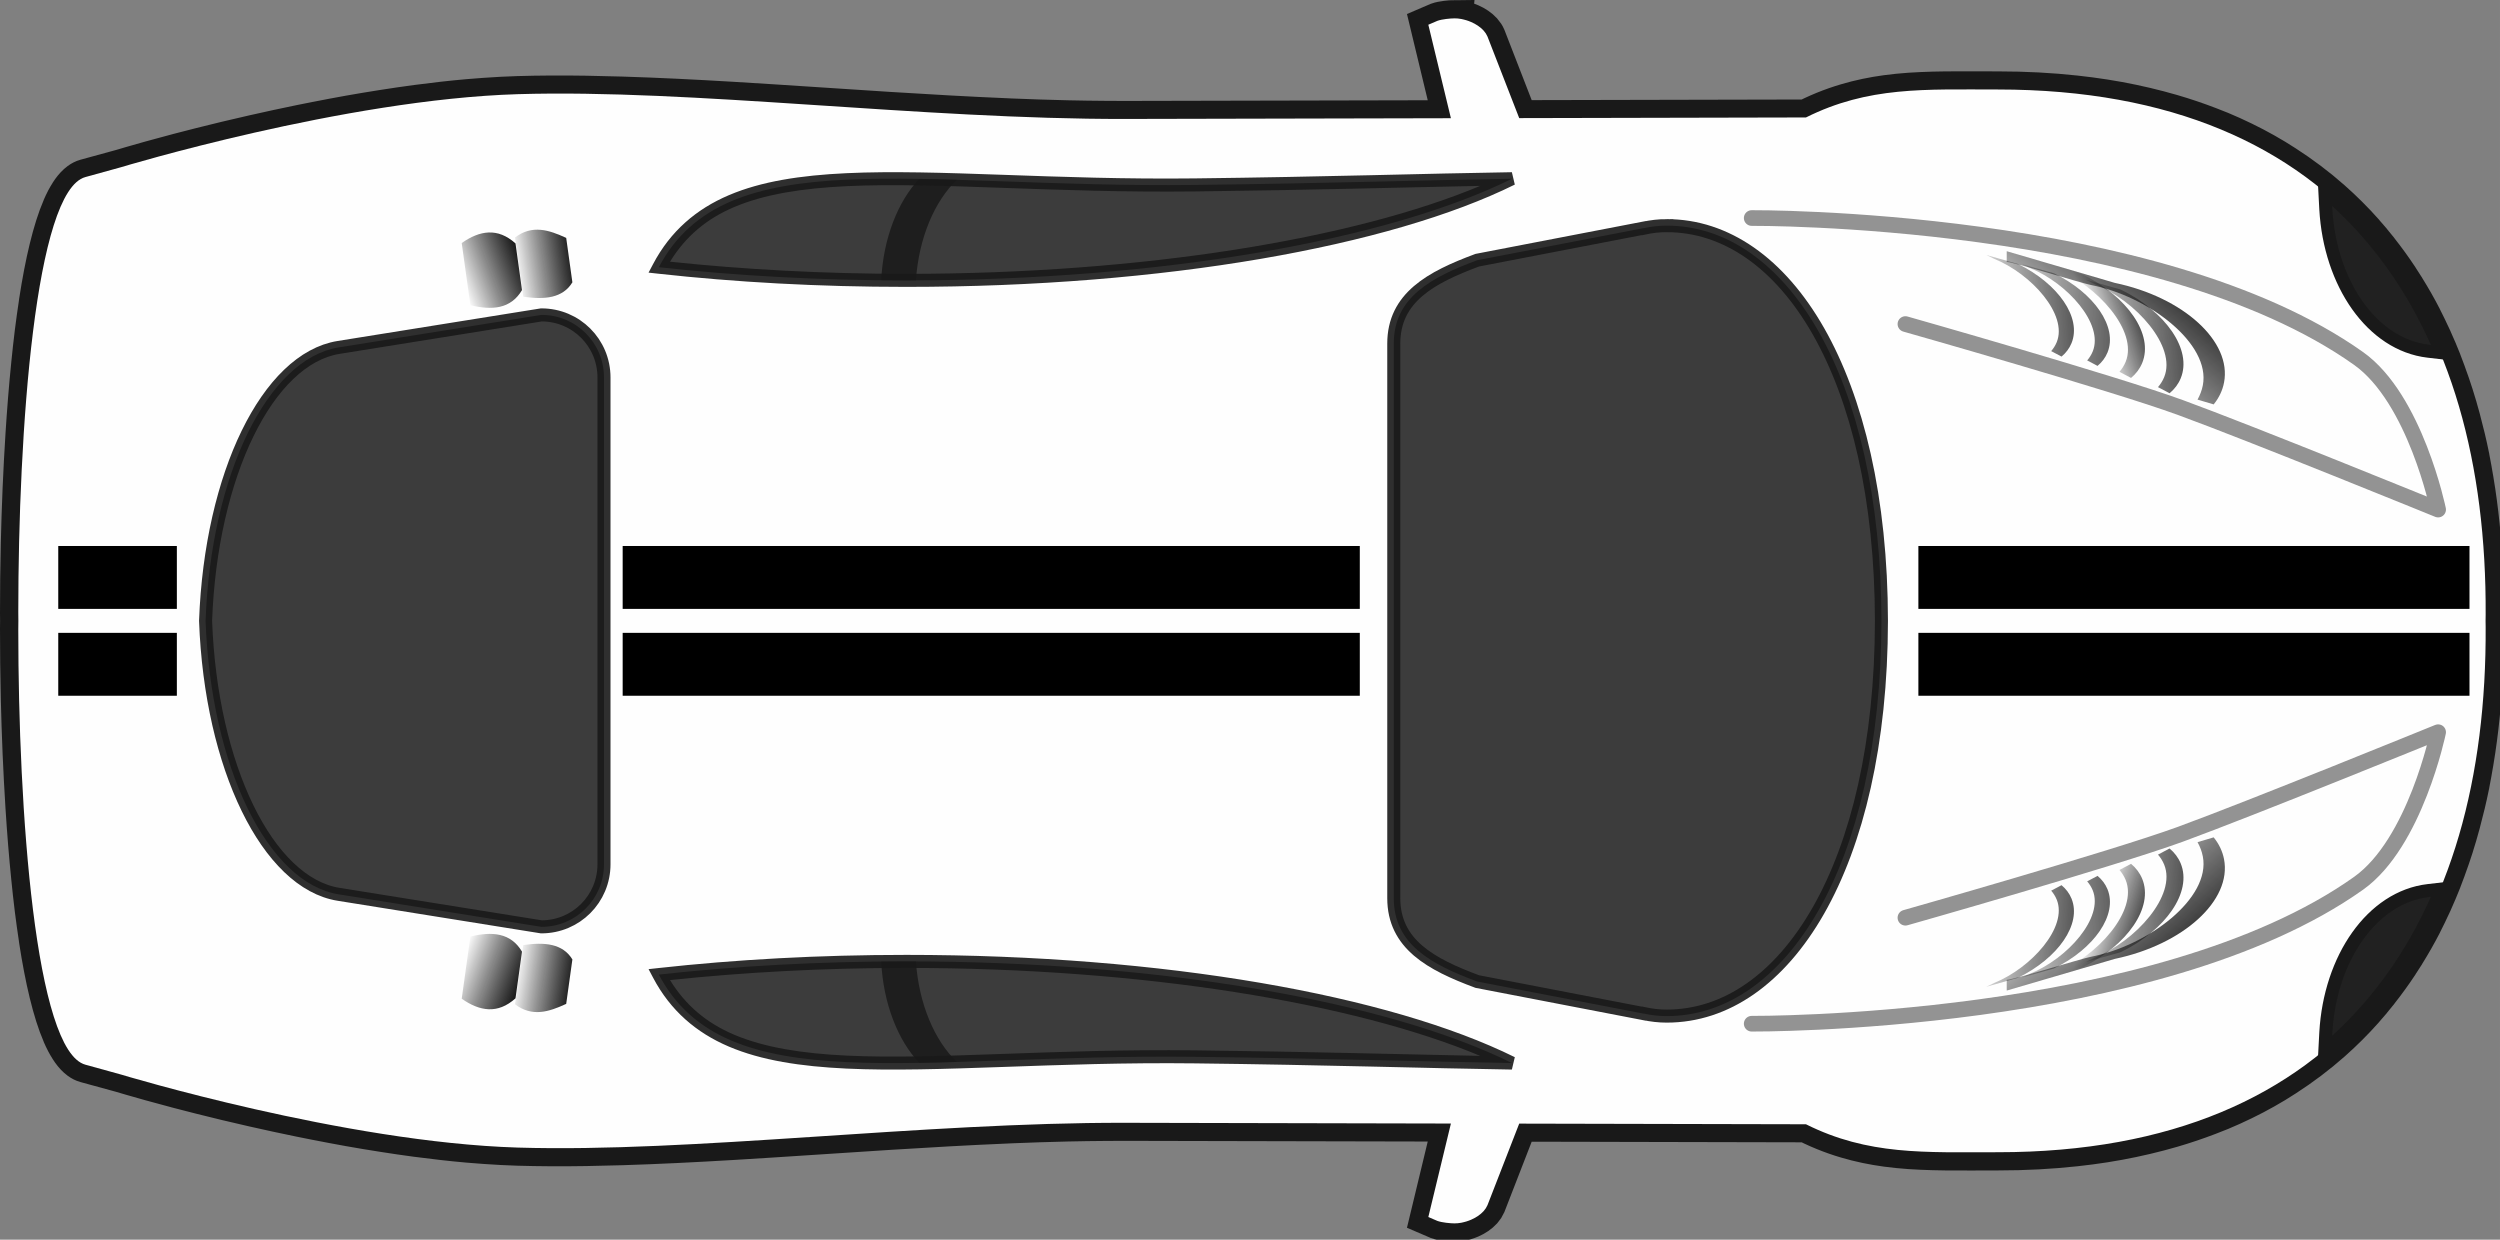 <?xml version="1.0" encoding="UTF-8" standalone="no"?>
<!-- Created with Inkscape (http://www.inkscape.org/) -->

<svg
   width="960.005"
   height="476.045"
   viewBox="0 0 254.001 125.954"
   version="1.1"
   id="svg1"
   xml:space="preserve"
   inkscape:version="1.4 (86a8ad7, 2024-10-11)"
   sodipodi:docname="car.svg"
   xmlns:inkscape="http://www.inkscape.org/namespaces/inkscape"
   xmlns:sodipodi="http://sodipodi.sourceforge.net/DTD/sodipodi-0.dtd"
   xmlns:xlink="http://www.w3.org/1999/xlink"
   xmlns="http://www.w3.org/2000/svg"
   xmlns:svg="http://www.w3.org/2000/svg"><rect x="0" y="0" width="254.001" height="125.954" fill="#808080" stroke="none"/><sodipodi:namedview
     id="namedview1"
     pagecolor="#ffffff"
     bordercolor="#666666"
     borderopacity="1.0"
     inkscape:showpageshadow="2"
     inkscape:pageopacity="0.0"
     inkscape:pagecheckerboard="0"
     inkscape:deskcolor="#d1d1d1"
     inkscape:document-units="mm"
     showgrid="false"
     inkscape:zoom="0.71891835"
     inkscape:cx="232.29342"
     inkscape:cy="116.14671"
     inkscape:window-width="1920"
     inkscape:window-height="1046"
     inkscape:window-x="-11"
     inkscape:window-y="-11"
     inkscape:window-maximized="1"
     inkscape:current-layer="layer1" /><defs
     id="defs1"><linearGradient
       id="linearGradient3759"><stop
         id="stop3761"
         style="stop-color:#1a1a1a"
         offset="0" /><stop
         id="stop3763"
         style="stop-color:#000000;stop-opacity:0"
         offset="1" /></linearGradient><linearGradient
       id="linearGradient4149"
       y2="834.68"
       xlink:href="#linearGradient3759"
       gradientUnits="userSpaceOnUse"
       x2="848.16"
       gradientTransform="translate(8.309,-2.652)"
       y1="842.3"
       x1="871.33" /><linearGradient
       id="linearGradient4153"
       y2="533.5"
       xlink:href="#linearGradient3759"
       gradientUnits="userSpaceOnUse"
       x2="812.14"
       gradientTransform="matrix(0.893,0,0,0.893,80.349,365.15)"
       y1="537.5"
       x1="879.9" /><linearGradient
       id="linearGradient4155"
       y2="531.91"
       xlink:href="#linearGradient3759"
       gradientUnits="userSpaceOnUse"
       x2="815.82"
       gradientTransform="translate(27.625,296.49)"
       y1="537.5"
       x1="879.9" /><linearGradient
       id="linearGradient4185"
       y2="834.68"
       xlink:href="#linearGradient3759"
       gradientUnits="userSpaceOnUse"
       x2="848.16"
       gradientTransform="matrix(1,0,0,-1,8.309,1452)"
       y1="842.3"
       x1="871.33" /><linearGradient
       id="linearGradient4187"
       y2="528.42"
       xlink:href="#linearGradient3759"
       gradientUnits="userSpaceOnUse"
       x2="876.14"
       gradientTransform="matrix(1,0,0,-1,21.438,1151.5)"
       y1="528.36"
       x1="887.9" /><linearGradient
       id="linearGradient4189"
       y2="531.91"
       xlink:href="#linearGradient3759"
       gradientUnits="userSpaceOnUse"
       x2="815.82"
       gradientTransform="matrix(1,0,0,-1,27.625,1152.9)"
       y1="537.5"
       x1="879.9" /><linearGradient
       id="linearGradient4191"
       y2="535.37"
       xlink:href="#linearGradient3759"
       gradientUnits="userSpaceOnUse"
       x2="883.76"
       gradientTransform="matrix(1,0,0,-1,21.438,1151.5)"
       y1="542.4"
       x1="897.22" /><linearGradient
       id="linearGradient4193"
       y2="501.08"
       xlink:href="#linearGradient3759"
       gradientUnits="userSpaceOnUse"
       x2="835.99"
       gradientTransform="matrix(1,0,0,-1,21.438,1151.5)"
       y1="552.05"
       x1="880.71" /><linearGradient
       id="linearGradient4195"
       y2="529.61"
       xlink:href="#linearGradient3759"
       gradientUnits="userSpaceOnUse"
       x2="805.29"
       gradientTransform="matrix(0.893,0,0,-0.893,94.156,1087.8)"
       y1="528.36"
       x1="887.9" /><linearGradient
       id="linearGradient4197"
       y2="533.5"
       xlink:href="#linearGradient3759"
       gradientUnits="userSpaceOnUse"
       x2="812.14"
       gradientTransform="matrix(0.893,0,0,-0.893,80.349,1084.2)"
       y1="537.5"
       x1="879.9" /><linearGradient
       id="linearGradient4199"
       y2="867.68"
       xlink:href="#linearGradient3759"
       gradientUnits="userSpaceOnUse"
       x2="205.59"
       gradientTransform="matrix(0.99,-0.138,-0.138,-0.99,146.05,1483.3)"
       y1="873.14"
       x1="229.7" /><linearGradient
       id="linearGradient4201"
       y2="872.65"
       xlink:href="#linearGradient3759"
       gradientUnits="userSpaceOnUse"
       x2="216.56"
       gradientTransform="matrix(0.99,-0.138,-0.138,-0.99,156.31,1482)"
       y1="873.06"
       x1="238.83" /><linearGradient
       id="linearGradient4203"
       y2="528.42"
       xlink:href="#linearGradient3759"
       gradientUnits="userSpaceOnUse"
       x2="876.14"
       gradientTransform="translate(21.438,297.91)"
       y1="528.36"
       x1="887.9" /><linearGradient
       id="linearGradient4205"
       y2="535.37"
       xlink:href="#linearGradient3759"
       gradientUnits="userSpaceOnUse"
       x2="883.76"
       gradientTransform="translate(21.438,297.91)"
       y1="542.4"
       x1="897.22" /><linearGradient
       id="linearGradient4207"
       y2="501.08"
       xlink:href="#linearGradient3759"
       gradientUnits="userSpaceOnUse"
       x2="835.99"
       gradientTransform="translate(21.438,297.91)"
       y1="552.05"
       x1="880.71" /><linearGradient
       id="linearGradient4209"
       y2="529.61"
       xlink:href="#linearGradient3759"
       gradientUnits="userSpaceOnUse"
       x2="805.29"
       gradientTransform="matrix(0.893,0,0,0.893,94.156,361.57)"
       y1="528.36"
       x1="887.9" /><linearGradient
       id="linearGradient4211"
       y2="867.68"
       xlink:href="#linearGradient3759"
       gradientUnits="userSpaceOnUse"
       x2="205.59"
       gradientTransform="matrix(0.99,0.138,-0.138,0.99,146.05,-33.885)"
       y1="873.14"
       x1="229.7" /><linearGradient
       id="linearGradient4213"
       y2="872.65"
       xlink:href="#linearGradient3759"
       gradientUnits="userSpaceOnUse"
       x2="216.56"
       gradientTransform="matrix(0.99,0.138,-0.138,0.99,156.31,-32.603)"
       y1="873.06"
       x1="238.83" /></defs><g
     inkscape:label="Layer 1"
     inkscape:groupmode="layer"
     id="layer1"
     transform="translate(-43.391,-117.734)"><g
       id="g1"
       transform="matrix(0.265,0,0,0.265,43.392,117.745)"><g
         id="layer1-4"
         transform="translate(-52.937,-486.69)"><g
           id="g3890"><path
             id="path3855"
             style="fill:#000000;fill-opacity:0.996;stroke:#191919;stroke-width:14"
             d="m 610.52,493.69 c -1.509,0.009 -4.721,0.305 -6.469,0.938 l -3.5,1.5 8.656,35.938 -124.81,0.281 c -2.436,0.005 -4.888,-0.014 -7.344,-0.031 -4.912,-0.034 -9.865,-0.105 -14.844,-0.219 -7.293,-0.167 -14.669,-0.413 -22.062,-0.719 -0.396,-0.016 -0.791,-0.046 -1.188,-0.062 -14.932,-0.63 -30.007,-1.492 -45.031,-2.438 -20.326,-1.283 -40.52,-2.707 -60.124,-3.875 -14.528,-0.865 -28.732,-1.58 -42.375,-2 -9.369,-0.289 -18.464,-0.457 -27.25,-0.406 -4.316,0.025 -8.568,0.093 -12.719,0.219 -4.151,0.125 -8.38,0.355 -12.656,0.656 -2.138,0.15 -4.278,0.31 -6.437,0.5 -6.469,0.568 -13.045,1.321 -19.594,2.188 -0.01,10e-4 -0.021,-10e-4 -0.031,0 -4.372,0.579 -8.719,1.226 -13.062,1.906 -4.344,0.681 -8.673,1.398 -12.937,2.156 -4.254,0.757 -8.47,1.565 -12.594,2.375 -0.01,0.002 -0.021,-0.002 -0.031,0 -2.066,0.406 -4.07,0.804 -6.094,1.219 -6.061,1.242 -11.934,2.516 -17.5,3.781 -0.01,0.002 -0.021,-0.002 -0.031,0 -3.716,0.845 -7.287,1.675 -10.719,2.5 -6.864,1.648 -13.115,3.235 -18.531,4.656 -8.124,2.132 -14.382,3.927 -18.094,5 -2.474,0.716 -3.812,1.125 -3.812,1.125 l -13.687,3.75 c -0.902,0.249 -1.778,0.693 -2.625,1.312 -0.288,0.21 -0.562,0.436 -0.844,0.688 -1.1,0.98 -2.151,2.271 -3.156,3.844 -0.005,0.007 0.005,0.024 0,0.031 -0.5,0.785 -1.022,1.641 -1.5,2.562 -0.004,0.008 0.004,0.023 0,0.031 -0.478,0.924 -0.951,1.914 -1.406,2.969 -0.004,0.009 0.004,0.022 0,0.031 -3.667,8.509 -6.62,21.131 -8.937,36.219 -0.002,0.01 0.002,0.021 0,0.031 -0.036,0.234 -0.058,0.483 -0.094,0.719 -0.505,3.332 -0.992,6.798 -1.438,10.344 -0.03,0.243 -0.064,0.475 -0.094,0.719 -0.502,4.043 -0.947,8.203 -1.375,12.469 -0.001,0.01 9.99e-4,0.021 0,0.031 -0.214,2.128 -0.429,4.295 -0.625,6.469 -9.21e-4,0.01 9.21e-4,0.021 0,0.031 -0.196,2.174 -0.384,4.349 -0.562,6.562 -8.26e-4,0.01 8.25e-4,0.021 0,0.031 -0.358,4.438 -0.678,8.946 -0.969,13.5 -6.56e-4,0.01 6.55e-4,0.021 0,0.031 -0.873,13.684 -1.46,27.789 -1.781,41.562 -2.45e-4,0.01 2.44e-4,0.021 0,0.031 -0.214,9.189 -0.313,18.213 -0.313,26.907 0,0.968 0.028,1.963 0.031,2.938 -0.004,0.975 -0.031,1.97 -0.031,2.938 0,8.693 0.098,17.717 0.312,26.906 2.44e-4,0.011 -2.45e-4,0.021 0,0.031 0.322,13.774 0.909,27.878 1.781,41.562 6.55e-4,0.01 -6.56e-4,0.021 0,0.031 0.291,4.554 0.611,9.062 0.969,13.5 8.25e-4,0.01 -8.26e-4,0.021 0,0.031 0.179,2.213 0.367,4.388 0.562,6.562 9.21e-4,0.01 -9.21e-4,0.021 0,0.031 0.196,2.174 0.411,4.34 0.625,6.469 9.99e-4,0.01 -0.001,0.021 0,0.031 0.428,4.266 0.873,8.426 1.375,12.469 0.03,0.244 0.063,0.476 0.094,0.719 0.445,3.546 0.933,7.012 1.438,10.344 0.036,0.235 0.058,0.485 0.094,0.719 0.002,0.01 -0.002,0.021 0,0.031 2.317,15.087 5.27,27.709 8.937,36.219 0.004,0.009 -0.004,0.023 0,0.031 0.455,1.055 0.929,2.045 1.406,2.969 0.004,0.008 -0.004,0.023 0,0.031 0.478,0.922 1,1.778 1.5,2.562 0.005,0.007 -0.005,0.024 0,0.031 1.005,1.573 2.057,2.864 3.156,3.844 0.281,0.252 0.556,0.477 0.844,0.688 0.847,0.62 1.723,1.064 2.625,1.312 l 13.687,3.75 c 0,0 1.339,0.409 3.812,1.125 3.711,1.073 9.97,2.868 18.094,5 5.416,1.422 11.667,3.008 18.531,4.656 3.431,0.825 7.002,1.655 10.719,2.5 0.01,0.002 0.021,-0.002 0.031,0 5.566,1.265 11.438,2.54 17.5,3.781 2.024,0.415 4.027,0.813 6.094,1.219 0.01,0.002 0.021,-0.002 0.031,0 4.123,0.81 8.34,1.618 12.594,2.375 4.264,0.758 8.594,1.476 12.937,2.156 4.344,0.681 8.69,1.328 13.062,1.906 0.01,10e-4 0.021,-10e-4 0.031,0 6.549,0.866 13.125,1.619 19.594,2.188 2.16,0.19 4.299,0.35 6.437,0.5 4.276,0.301 8.505,0.531 12.656,0.656 4.151,0.125 8.403,0.194 12.719,0.219 8.786,0.05 17.881,-0.118 27.25,-0.406 13.642,-0.42 27.847,-1.135 42.375,-2 19.604,-1.168 39.798,-2.592 60.124,-3.875 15.024,-0.946 30.098,-1.807 45.031,-2.438 0.396,-0.017 0.792,-0.046 1.188,-0.062 7.393,-0.306 14.77,-0.551 22.062,-0.719 4.979,-0.114 9.932,-0.184 14.844,-0.219 2.456,-0.017 4.907,-0.036 7.344,-0.031 l 124.81,0.281 -8.656,35.938 3.5,1.5 c 1.748,0.633 4.96,0.929 6.469,0.938 0.849,0.005 1.755,-0.074 2.688,-0.25 0.311,-0.059 0.624,-0.141 0.937,-0.219 0.305,-0.076 0.633,-0.157 0.937,-0.25 0.628,-0.193 1.264,-0.422 1.875,-0.688 1.821,-0.794 3.534,-1.931 4.781,-3.312 0.01,-0.011 0.022,-0.021 0.031,-0.031 0.625,-0.698 1.112,-1.451 1.469,-2.281 l 12.156,-31.312 109.94,0.25 c 0.747,0.374 1.476,0.745 2.219,1.094 2.979,1.399 5.911,2.597 8.844,3.625 1.462,0.513 2.918,0.975 4.375,1.406 5.1,1.508 10.188,2.551 15.344,3.25 2.946,0.399 5.926,0.694 8.937,0.906 1.506,0.106 3.034,0.18 4.562,0.25 3.057,0.14 6.139,0.213 9.312,0.25 6.348,0.074 12.979,0 20,0 10.41,0 20.322,-0.531 29.781,-1.562 3.784,-0.413 7.491,-0.897 11.125,-1.469 7.268,-1.143 14.228,-2.619 20.906,-4.375 1.669,-0.439 3.336,-0.899 4.969,-1.375 4.899,-1.429 9.613,-3.025 14.187,-4.781 1.525,-0.585 3.042,-1.161 4.531,-1.781 2.978,-1.241 5.882,-2.557 8.719,-3.938 1.418,-0.69 2.836,-1.401 4.219,-2.125 2.766,-1.449 5.467,-2.98 8.094,-4.562 1.313,-0.791 2.596,-1.613 3.875,-2.438 6.394,-4.12 12.363,-8.626 17.906,-13.531 4.429,-3.92 8.601,-8.08 12.5,-12.469 0.005,-0.006 -0.005,-0.025 0,-0.031 0.97,-1.093 1.937,-2.192 2.875,-3.312 0.005,-0.006 -0.005,-0.025 0,-0.031 0.938,-1.121 1.876,-2.258 2.781,-3.406 0.005,-0.006 -0.005,-0.025 0,-0.031 2.726,-3.458 5.313,-7.019 7.75,-10.719 0.005,-0.007 -0.005,-0.024 0,-0.031 0.809,-1.229 1.629,-2.464 2.406,-3.719 0.005,-0.008 -0.005,-0.024 0,-0.031 2.341,-3.778 4.567,-7.652 6.625,-11.656 0.004,-0.008 -0.004,-0.023 0,-0.031 0.683,-1.329 1.348,-2.678 2,-4.031 0.004,-0.008 -0.004,-0.023 0,-0.031 0.652,-1.353 1.316,-2.717 1.938,-4.094 0.004,-0.009 -0.004,-0.023 0,-0.031 1.246,-2.763 2.438,-5.552 3.562,-8.406 0.004,-0.009 -0.004,-0.022 0,-0.031 0.56,-1.423 1.095,-2.867 1.625,-4.312 0.003,-0.009 -0.003,-0.022 0,-0.031 0.53,-1.445 1.062,-2.908 1.562,-4.375 0.5,-1.467 0.998,-2.949 1.469,-4.438 0.003,-0.009 -0.003,-0.022 0,-0.031 0.47,-1.489 0.934,-2.99 1.375,-4.5 0.003,-0.01 -0.003,-0.022 0,-0.031 0.44,-1.51 0.87,-3.032 1.281,-4.562 0.003,-0.01 -0.003,-0.022 0,-0.031 1.238,-4.61 2.368,-9.306 3.344,-14.094 v -0.031 c 0.324,-1.589 0.611,-3.204 0.906,-4.812 v -0.031 c 2.075,-11.318 3.462,-23.062 4.156,-35.219 5e-4,-0.01 -6e-4,-0.021 0,-0.031 0.098,-1.728 0.179,-3.476 0.25,-5.219 4e-4,-0.01 -4e-4,-0.021 0,-0.031 0.143,-3.497 0.247,-7.007 0.281,-10.562 0,-0.01 -10e-5,-0.021 0,-0.031 0.017,-1.783 0.01,-3.578 0,-5.375 0,-0.636 -0.022,-1.271 -0.031,-1.906 0.01,-0.635 0.031,-1.27 0.031,-1.906 0.01,-1.797 0.017,-3.592 0,-5.375 -10e-5,-0.01 0,-0.021 0,-0.031 -0.034,-3.555 -0.139,-7.066 -0.281,-10.562 -4e-4,-0.01 4e-4,-0.021 0,-0.031 -0.071,-1.743 -0.152,-3.491 -0.25,-5.219 -6e-4,-0.01 5e-4,-0.021 0,-0.031 -0.694,-12.157 -2.082,-23.9 -4.156,-35.219 v -0.031 c -0.295,-1.608 -0.583,-3.223 -0.906,-4.812 v -0.031 c -0.975,-4.788 -2.106,-9.484 -3.344,-14.094 -0.003,-0.01 0.003,-0.021 0,-0.031 -0.411,-1.53 -0.841,-3.053 -1.281,-4.562 -0.003,-0.01 0.003,-0.021 0,-0.031 -0.441,-1.51 -0.905,-3.011 -1.375,-4.5 -0.003,-0.009 0.003,-0.022 0,-0.031 -0.47,-1.488 -0.969,-2.97 -1.469,-4.438 -0.5,-1.467 -1.032,-2.93 -1.562,-4.375 -0.003,-0.009 0.003,-0.022 0,-0.031 -0.53,-1.445 -1.065,-2.89 -1.625,-4.312 -0.004,-0.009 0.004,-0.022 0,-0.031 -1.124,-2.855 -2.316,-5.644 -3.562,-8.406 -0.004,-0.008 0.004,-0.022 0,-0.031 -0.621,-1.377 -1.285,-2.74 -1.938,-4.094 -0.004,-0.008 0.004,-0.023 0,-0.031 -0.652,-1.353 -1.317,-2.702 -2,-4.031 -0.004,-0.008 0.004,-0.023 0,-0.031 -2.058,-4.004 -4.284,-7.878 -6.625,-11.656 -0.005,-0.007 0.005,-0.023 0,-0.031 -0.777,-1.254 -1.597,-2.49 -2.406,-3.719 -0.005,-0.007 0.005,-0.024 0,-0.031 -2.437,-3.7 -5.024,-7.261 -7.75,-10.719 -0.005,-0.006 0.005,-0.025 0,-0.031 -0.905,-1.149 -1.843,-2.285 -2.781,-3.406 -0.005,-0.006 0.005,-0.025 0,-0.031 -0.938,-1.121 -1.905,-2.22 -2.875,-3.312 -0.005,-0.006 0.005,-0.025 0,-0.031 -3.898,-4.389 -8.071,-8.549 -12.5,-12.469 -5.543,-4.906 -11.512,-9.411 -17.906,-13.531 -1.279,-0.824 -2.562,-1.646 -3.875,-2.438 -2.627,-1.583 -5.327,-3.114 -8.094,-4.562 -1.383,-0.724 -2.8,-1.435 -4.219,-2.125 -2.837,-1.381 -5.74,-2.696 -8.719,-3.938 -1.489,-0.621 -3.006,-1.196 -4.531,-1.781 -4.575,-1.756 -9.288,-3.353 -14.187,-4.781 -1.633,-0.476 -3.299,-0.936 -4.969,-1.375 -6.678,-1.756 -13.638,-3.232 -20.906,-4.375 -3.634,-0.571 -7.341,-1.056 -11.125,-1.469 -9.459,-1.033 -19.371,-1.564 -29.781,-1.564 -7.02,0 -13.652,-0.074 -20,0 -3.174,0.037 -6.255,0.11 -9.312,0.25 -1.528,0.07 -3.057,0.144 -4.562,0.25 -3.011,0.212 -5.991,0.507 -8.937,0.906 -5.156,0.698 -10.244,1.742 -15.344,3.25 -1.457,0.431 -2.913,0.894 -4.375,1.406 -2.933,1.028 -5.864,2.225 -8.844,3.625 -0.743,0.349 -1.472,0.72 -2.219,1.094 l -109.94,0.25 -12.156,-31.312 c -0.356,-0.83 -0.844,-1.583 -1.469,-2.281 -0.01,-0.011 -0.021,-0.021 -0.031,-0.031 -1.247,-1.381 -2.96,-2.519 -4.781,-3.312 -0.611,-0.266 -1.246,-0.494 -1.875,-0.688 -0.305,-0.093 -0.633,-0.174 -0.937,-0.25 -0.314,-0.078 -0.627,-0.16 -0.938,-0.219 -0.932,-0.176 -1.839,-0.255 -2.688,-0.25 z" /><path
             id="path2853"
             style="fill:#ffffff;fill-opacity:0.996"
             d="m 610.52,493.69 c -1.509,0.009 -4.721,0.306 -6.469,0.938 l -3.5,1.5 8.656,35.844 -124.81,0.281 c -77.963,0.165 -166.52,-11.504 -232.93,-9.5 -66.412,2.004 -152.12,28 -152.12,28 l -13.687,3.781 c -19.251,5.296 -25.718,97.367 -25.718,166.78 0,1.113 0.027,2.253 0.031,3.375 -0.005,1.122 -0.031,2.262 -0.031,3.375 0,69.414 6.467,161.48 25.718,166.78 l 13.687,3.781 c 0,0 85.711,25.996 152.12,28 66.412,2.004 154.97,-9.665 232.93,-9.5 l 124.81,0.281 -8.656,35.844 3.5,1.5 c 1.748,0.631 4.96,0.929 6.469,0.938 0.849,0.005 1.755,-0.074 2.688,-0.25 0.311,-0.058 0.624,-0.141 0.937,-0.219 0.305,-0.075 0.633,-0.157 0.937,-0.25 0.628,-0.193 1.264,-0.422 1.875,-0.688 1.821,-0.792 3.534,-1.903 4.781,-3.281 0.01,-0.011 0.022,-0.021 0.031,-0.031 0.625,-0.697 1.112,-1.453 1.469,-2.281 l 12.156,-31.25 109.94,0.25 c 23.9,11.942 45.511,10.719 73.593,10.719 133.25,0 187.63,-86.586 187,-201.38 0,-0.78 -0.019,-1.566 -0.031,-2.344 0.012,-0.778 0.031,-1.564 0.031,-2.344 0.628,-114.79 -53.749,-201.38 -187,-201.38 -28.082,0 -49.693,-1.224 -73.593,10.719 l -109.94,0.25 -12.156,-31.25 c -0.356,-0.828 -0.844,-1.585 -1.469,-2.281 -0.01,-0.01 -0.021,-0.021 -0.031,-0.031 -1.247,-1.379 -2.96,-2.489 -4.781,-3.281 -0.611,-0.265 -1.246,-0.495 -1.875,-0.688 -0.305,-0.093 -0.633,-0.175 -0.937,-0.25 -0.314,-0.078 -0.627,-0.16 -0.937,-0.219 -0.932,-0.176 -1.839,-0.255 -2.688,-0.25 z" /><path
             id="path3643"
             style="opacity:0.9;fill:#262626;fill-opacity:0.996"
             d="m 400.34,855.24 c -33.364,0 -65.307,1.8 -94.811,5.062 25.66,48.714 97.985,30.265 205.56,31.531 49.686,0.585 89.543,1.879 121.53,2.375 -47.16,-23.334 -133.53,-38.969 -232.28,-38.969 z" /><path
             id="path3658"
             style="opacity:0.5;fill:#000000;fill-opacity:0.996"
             d="m 400.34,855.24 c -3.206,0 -6.383,0.029 -9.562,0.062 0.818,16.171 6.428,30.257 14.594,38.844 4.671,-0.076 9.495,-0.197 14.437,-0.344 -8.566,-8.192 -14.593,-22.228 -15.719,-38.562 -1.251,-0.005 -2.495,0 -3.75,0 z" /><path
             id="path3707"
             style="color:#000000;text-indent:0;text-transform:none;fill:#212121;stroke:#191919;stroke-width:5"
             d="m 989.02,827.5 -5.094,0.594 c -21.545,2.513 -37.688,25.979 -39.281,54.531 l -0.375,7.125 5.25,-4.844 c 15.889,-14.68 28.303,-32.507 37.406,-52.75 l 2.09,-4.65 z" /><path
             id="path3715"
             style="opacity:0.5;fill:none;stroke:#292929;stroke-width:6;stroke-linecap:round;stroke-linejoin:round"
             d="m 783.47,838.5 c 0,0 79.677,-22.596 105.38,-31.982 26.839,-9.802 98.859,-39.146 98.859,-39.146 0,0 -8.741,42.47 -30.483,57.918 -77.23,54.87 -232.69,53.85 -232.69,53.85" /><path
             id="path3757"
             style="fill:url(#linearGradient4149)"
             d="m 869.97,817.84 -4.437,2.344 c 0.989,1.157 1.796,2.429 2.375,3.844 4.798,11.717 -10.736,29.236 -26.875,35.781 -0.517,0.21 -1.813,0.841 -3.406,1.656 l 13.625,-3.875 c 17.306,-8.458 27.47,-23.082 23,-34 -0.916,-2.237 -2.375,-4.166 -4.281,-5.75 z" /><path
             id="path3787"
             style="fill:url(#linearGradient4203)"
             d="m 878.55,813.38 -4.438,2.344 c 0.989,1.157 1.796,2.429 2.375,3.844 4.798,11.717 -10.736,29.236 -26.875,35.781 -0.517,0.21 -1.813,0.841 -3.406,1.656 l 13.625,-3.875 c 17.306,-8.458 27.47,-23.082 23,-34 -0.916,-2.237 -2.375,-4.166 -4.281,-5.75 z" /><path
             id="path3752"
             style="fill:url(#linearGradient4155)"
             d="m 884.74,811.96 -4.437,2.344 c 0.989,1.157 1.796,2.429 2.375,3.844 4.798,11.717 -10.736,29.236 -26.875,35.781 -0.517,0.21 -1.813,0.841 -3.406,1.656 l 13.625,-3.875 c 17.306,-8.458 27.47,-23.082 23,-34 -0.916,-2.237 -2.375,-4.166 -4.281,-5.75 z" /><path
             id="path3735"
             style="fill:url(#linearGradient4205)"
             d="m 901.65,807.69 -6.187,1.844 c 0.96,1.713 1.655,3.532 2.031,5.469 3.119,16.034 -20.962,34.284 -43.031,38.5 -3.395,0.649 -28.884,8.576 -32.158,8.804 v 4.125 l 41.439,-12.148 c 26.285,-5.496 44.949,-22.448 41.875,-38.25 -0.596,-3.062 -1.956,-5.859 -3.969,-8.344 z" /><path
             id="path3783"
             style="fill:url(#linearGradient4207)"
             d="m 901.65,807.69 -6.187,1.844 c 0.96,1.713 1.655,3.532 2.031,5.469 3.119,16.034 -20.962,34.284 -43.031,38.5 -3.395,0.649 -28.884,8.576 -32.158,8.804 v 4.125 l 41.439,-12.148 c 26.285,-5.496 44.949,-22.448 41.875,-38.25 -0.596,-3.062 -1.956,-5.859 -3.969,-8.344 z" /><path
             id="path3799"
             style="fill:url(#linearGradient4209)"
             d="m 857.12,822.46 -3.964,2.094 c 0.884,1.033 1.604,2.17 2.122,3.434 4.286,10.467 -9.591,26.117 -24.008,31.964 -0.462,0.187 -1.619,0.751 -3.043,1.48 l 12.171,-3.462 c 15.46,-7.555 24.54,-20.62 20.546,-30.373 -0.818,-1.999 -2.122,-3.722 -3.825,-5.137 z" /><path
             id="path3803"
             style="fill:url(#linearGradient4153)"
             d="m 843.32,826.03 -3.964,2.094 c 0.884,1.033 1.604,2.17 2.122,3.434 4.286,10.467 -9.591,26.117 -24.008,31.964 -0.462,0.187 -1.619,0.751 -3.043,1.48 l 12.171,-3.462 c 15.46,-7.555 24.54,-20.62 20.546,-30.373 -0.818,-1.999 -2.122,-3.722 -3.825,-5.137 z" /><path
             id="rect3861"
             style="fill:url(#linearGradient4211)"
             d="m 233.27,845.72 c 8.293,-2.023 15.486,-1.479 19.797,5.787 l -2.493,17.897 c -6.875,6.173 -13.75,4.951 -20.625,0.155 l 3.321,-23.839 z" /><path
             id="path3864"
             style="fill:url(#linearGradient4213)"
             d="m 253.54,848.99 c 8.15,-1.21 15.167,-0.573 18.843,5.508 l -2.373,17.034 c -6.484,2.975 -12.983,5.21 -19.631,0.148 l 3.161,-22.69 z" /><path
             id="path4025"
             style="color:#000000;text-indent:0;text-transform:none;opacity:0.9;fill:#191919"
             d="m 400.34,852.75 c -33.454,0 -65.492,1.789 -95.093,5.062 l -3.656,0.406 1.719,3.25 c 6.671,12.664 16.562,21.113 29.062,26.438 12.501,5.324 27.572,7.613 45.093,8.438 35.042,1.65 79.954,-2.631 133.59,-2 49.659,0.584 89.508,1.879 121.53,2.375 l 1.125,-4.75 c -47.84,-23.68 -134.34,-39.22 -233.36,-39.22 z m 0,5 c 91.169,0 171.75,13.479 220.09,33.719 -29.952,-0.582 -65.212,-1.606 -109.31,-2.125 -53.937,-0.635 -98.976,3.652 -133.4,2.031 -17.214,-0.81 -31.767,-3.105 -43.406,-8.062 -10.453,-4.452 -18.485,-11.154 -24.5,-20.906 28.307,-2.983 58.735,-4.656 90.53,-4.656 z" /><path
             id="rect2864"
             style="opacity:0.9;fill:#262626;fill-opacity:0.996;stroke:#191919;stroke-width:5"
             d="m 260.5,607.38 -77.749,12.469 c -27.15,4.354 -48.947,48.773 -50.999,104.84 2.052,56.071 23.849,100.49 50.999,104.84 l 77.749,12.469 c 13.296,0 24,-10.704 24,-24 v -186.62 c 0,-13.296 -10.704,-24 -24,-24 z" /><path
             id="path3703"
             style="opacity:0.9;fill:#262626;fill-opacity:0.996;stroke:#191919;stroke-width:5"
             d="m 691.96,573.16 c -2.969,0 -5.893,0.332 -8.781,0.969 -0.01,-0.01 -0.021,-0.021 -0.031,-0.031 l -63.843,12.312 c -17.728,6.605 -32,14.272 -32,32 v 212.56 c 0,17.728 14.272,25.395 32,32 l 63.843,12.312 c 0.011,-0.01 0.021,-0.021 0.031,-0.031 2.888,0.637 5.812,0.969 8.781,0.969 45.395,0 82.198,-57.363 82.312,-151.53 -0.114,-94.169 -36.916,-151.53 -82.312,-151.53 z" /><path
             id="path4157"
             style="opacity:0.9;fill:#262626;fill-opacity:0.996"
             d="m 400.34,594.15 c -33.364,0 -65.307,-1.8 -94.811,-5.062 25.66,-48.714 97.985,-30.265 205.56,-31.531 49.686,-0.585 89.543,-1.879 121.53,-2.375 -47.16,23.334 -133.53,38.969 -232.28,38.969 z" /><path
             id="path4159"
             style="opacity:0.5;fill:#000000;fill-opacity:0.996"
             d="m 400.34,594.15 c -3.206,0 -6.383,-0.029 -9.562,-0.062 0.818,-16.171 6.428,-30.257 14.594,-38.844 4.671,0.076 9.495,0.197 14.437,0.344 -8.566,8.192 -14.593,22.228 -15.719,38.562 -1.251,0.005 -2.495,0 -3.75,0 z" /><path
             id="path4161"
             style="color:#000000;text-indent:0;text-transform:none;fill:#212121;stroke:#191919;stroke-width:5"
             d="m 989.02,621.89 -5.094,-0.594 c -21.545,-2.513 -37.688,-25.979 -39.281,-54.531 l -0.375,-7.125 5.25,4.844 c 15.889,14.68 28.303,32.507 37.406,52.75 l 2.094,4.656 z" /><path
             id="path4163"
             style="opacity:0.5;fill:none;stroke:#292929;stroke-width:6;stroke-linecap:round;stroke-linejoin:round"
             d="m 783.47,610.89 c 0,0 79.677,22.596 105.38,31.982 26.839,9.802 98.859,39.146 98.859,39.146 0,0 -8.741,-42.47 -30.483,-57.918 -77.23,-54.87 -232.69,-53.86 -232.69,-53.86" /><path
             id="path4165"
             style="fill:url(#linearGradient4185)"
             d="m 869.97,631.55 -4.437,-2.344 c 0.989,-1.157 1.796,-2.429 2.375,-3.844 4.798,-11.717 -10.736,-29.236 -26.875,-35.781 -0.517,-0.21 -1.813,-0.841 -3.406,-1.656 l 13.625,3.875 c 17.306,8.458 27.47,23.082 23,34 -0.916,2.237 -2.375,4.166 -4.281,5.75 z" /><path
             id="path4167"
             style="fill:url(#linearGradient4187)"
             d="m 878.55,636.01 -4.438,-2.344 c 0.989,-1.157 1.796,-2.429 2.375,-3.844 4.798,-11.717 -10.736,-29.236 -26.875,-35.781 -0.517,-0.21 -1.813,-0.841 -3.406,-1.656 l 13.625,3.875 c 17.306,8.458 27.47,23.082 23,34 -0.916,2.237 -2.375,4.166 -4.281,5.75 z" /><path
             id="path4169"
             style="fill:url(#linearGradient4189)"
             d="m 884.74,637.42 -4.437,-2.344 c 0.989,-1.157 1.796,-2.429 2.375,-3.844 4.798,-11.717 -10.736,-29.236 -26.875,-35.781 -0.517,-0.21 -1.813,-0.841 -3.406,-1.656 l 13.625,3.875 c 17.306,8.458 27.47,23.082 23,34 -0.916,2.237 -2.375,4.166 -4.281,5.75 z" /><path
             id="path4171"
             style="fill:url(#linearGradient4191)"
             d="m 901.65,641.7 -6.187,-1.844 c 0.96,-1.713 1.655,-3.532 2.031,-5.469 3.119,-16.034 -20.962,-34.284 -43.031,-38.5 -3.395,-0.649 -28.884,-8.576 -32.158,-8.804 v -4.125 l 41.439,12.148 c 26.285,5.496 44.949,22.448 41.875,38.25 -0.596,3.062 -1.956,5.859 -3.969,8.344 z" /><path
             id="path4173"
             style="fill:url(#linearGradient4193)"
             d="m 901.65,641.7 -6.187,-1.844 c 0.96,-1.713 1.655,-3.532 2.031,-5.469 3.119,-16.034 -20.962,-34.284 -43.031,-38.5 -3.395,-0.649 -28.884,-8.576 -32.158,-8.804 v -4.125 l 41.439,12.148 c 26.285,5.496 44.949,22.448 41.875,38.25 -0.596,3.062 -1.956,5.859 -3.969,8.344 z" /><path
             id="path4175"
             style="fill:url(#linearGradient4195)"
             d="m 857.12,626.93 -3.964,-2.094 c 0.884,-1.033 1.604,-2.17 2.122,-3.434 4.286,-10.467 -9.591,-26.117 -24.008,-31.964 -0.462,-0.187 -1.619,-0.751 -3.043,-1.48 l 12.171,3.462 c 15.46,7.555 24.54,20.62 20.546,30.373 -0.818,1.999 -2.122,3.722 -3.825,5.137 z" /><path
             id="path4177"
             style="fill:url(#linearGradient4197)"
             d="m 843.32,623.36 -3.964,-2.094 c 0.884,-1.033 1.604,-2.17 2.122,-3.434 4.286,-10.467 -9.591,-26.117 -24.008,-31.964 -0.462,-0.187 -1.619,-0.751 -3.043,-1.48 l 12.171,3.462 c 15.46,7.555 24.54,20.62 20.546,30.373 -0.818,1.999 -2.122,3.722 -3.825,5.137 z" /><path
             id="path4179"
             style="fill:url(#linearGradient4199)"
             d="m 233.27,603.66 c 8.293,2.023 15.486,1.479 19.797,-5.787 l -2.493,-17.897 c -6.875,-6.173 -13.75,-4.951 -20.625,-0.155 l 3.321,23.839 z" /><path
             id="path4181"
             style="fill:url(#linearGradient4201)"
             d="m 253.54,600.4 c 8.15,1.21 15.167,0.573 18.843,-5.508 l -2.373,-17.034 c -6.484,-2.975 -12.983,-5.21 -19.631,-0.148 l 3.161,22.69 z" /><path
             id="path4183"
             style="color:#000000;text-indent:0;text-transform:none;opacity:0.9;fill:#191919"
             d="m 400.34,596.64 c -33.454,0 -65.492,-1.789 -95.093,-5.062 l -3.656,-0.406 1.719,-3.25 c 6.671,-12.664 16.562,-21.113 29.062,-26.438 12.501,-5.324 27.572,-7.613 45.093,-8.438 35.042,-1.65 79.954,2.631 133.59,2 49.659,-0.584 89.508,-1.879 121.53,-2.375 l 1.125,4.75 c -47.849,23.675 -134.36,39.219 -233.37,39.219 z m 0,-5 c 91.169,0 171.75,-13.479 220.09,-33.719 -29.952,0.582 -65.212,1.606 -109.31,2.125 -53.937,0.635 -98.976,-3.652 -133.4,-2.031 -17.214,0.81 -31.767,3.105 -43.406,8.062 -10.453,4.452 -18.485,11.154 -24.5,20.906 28.307,2.983 58.735,4.656 90.53,4.656 z" /></g></g><path
         style="color:#000000;clip-rule:nonzero;display:inline;overflow:visible;visibility:visible;opacity:1;isolation:auto;mix-blend-mode:normal;color-interpolation:sRGB;color-interpolation-filters:linearRGB;solid-color:#000000;solid-opacity:1;fill:#000000;fill-opacity:1;fill-rule:nonzero;stroke:none;stroke-width:30;stroke-linecap:round;stroke-linejoin:round;stroke-miterlimit:4;stroke-dasharray:none;stroke-dashoffset:0;stroke-opacity:0.789;color-rendering:auto;image-rendering:auto;shape-rendering:auto;text-rendering:auto;enable-background:accumulate"
         d="m 22.33,209.291 v 24.115 h 45.471 v -24.115 z m 216.395,0 v 24.115 h 282.615 v -24.115 z m 496.777,0 v 24.115 H 946.795 V 209.291 Z M 22.33,242.594 v 24.115 h 45.471 v -24.115 z m 216.395,0 v 24.115 h 282.615 v -24.115 z m 496.777,0 v 24.115 h 211.293 v -24.115 z"
         id="rect4190" /></g></g></svg>
